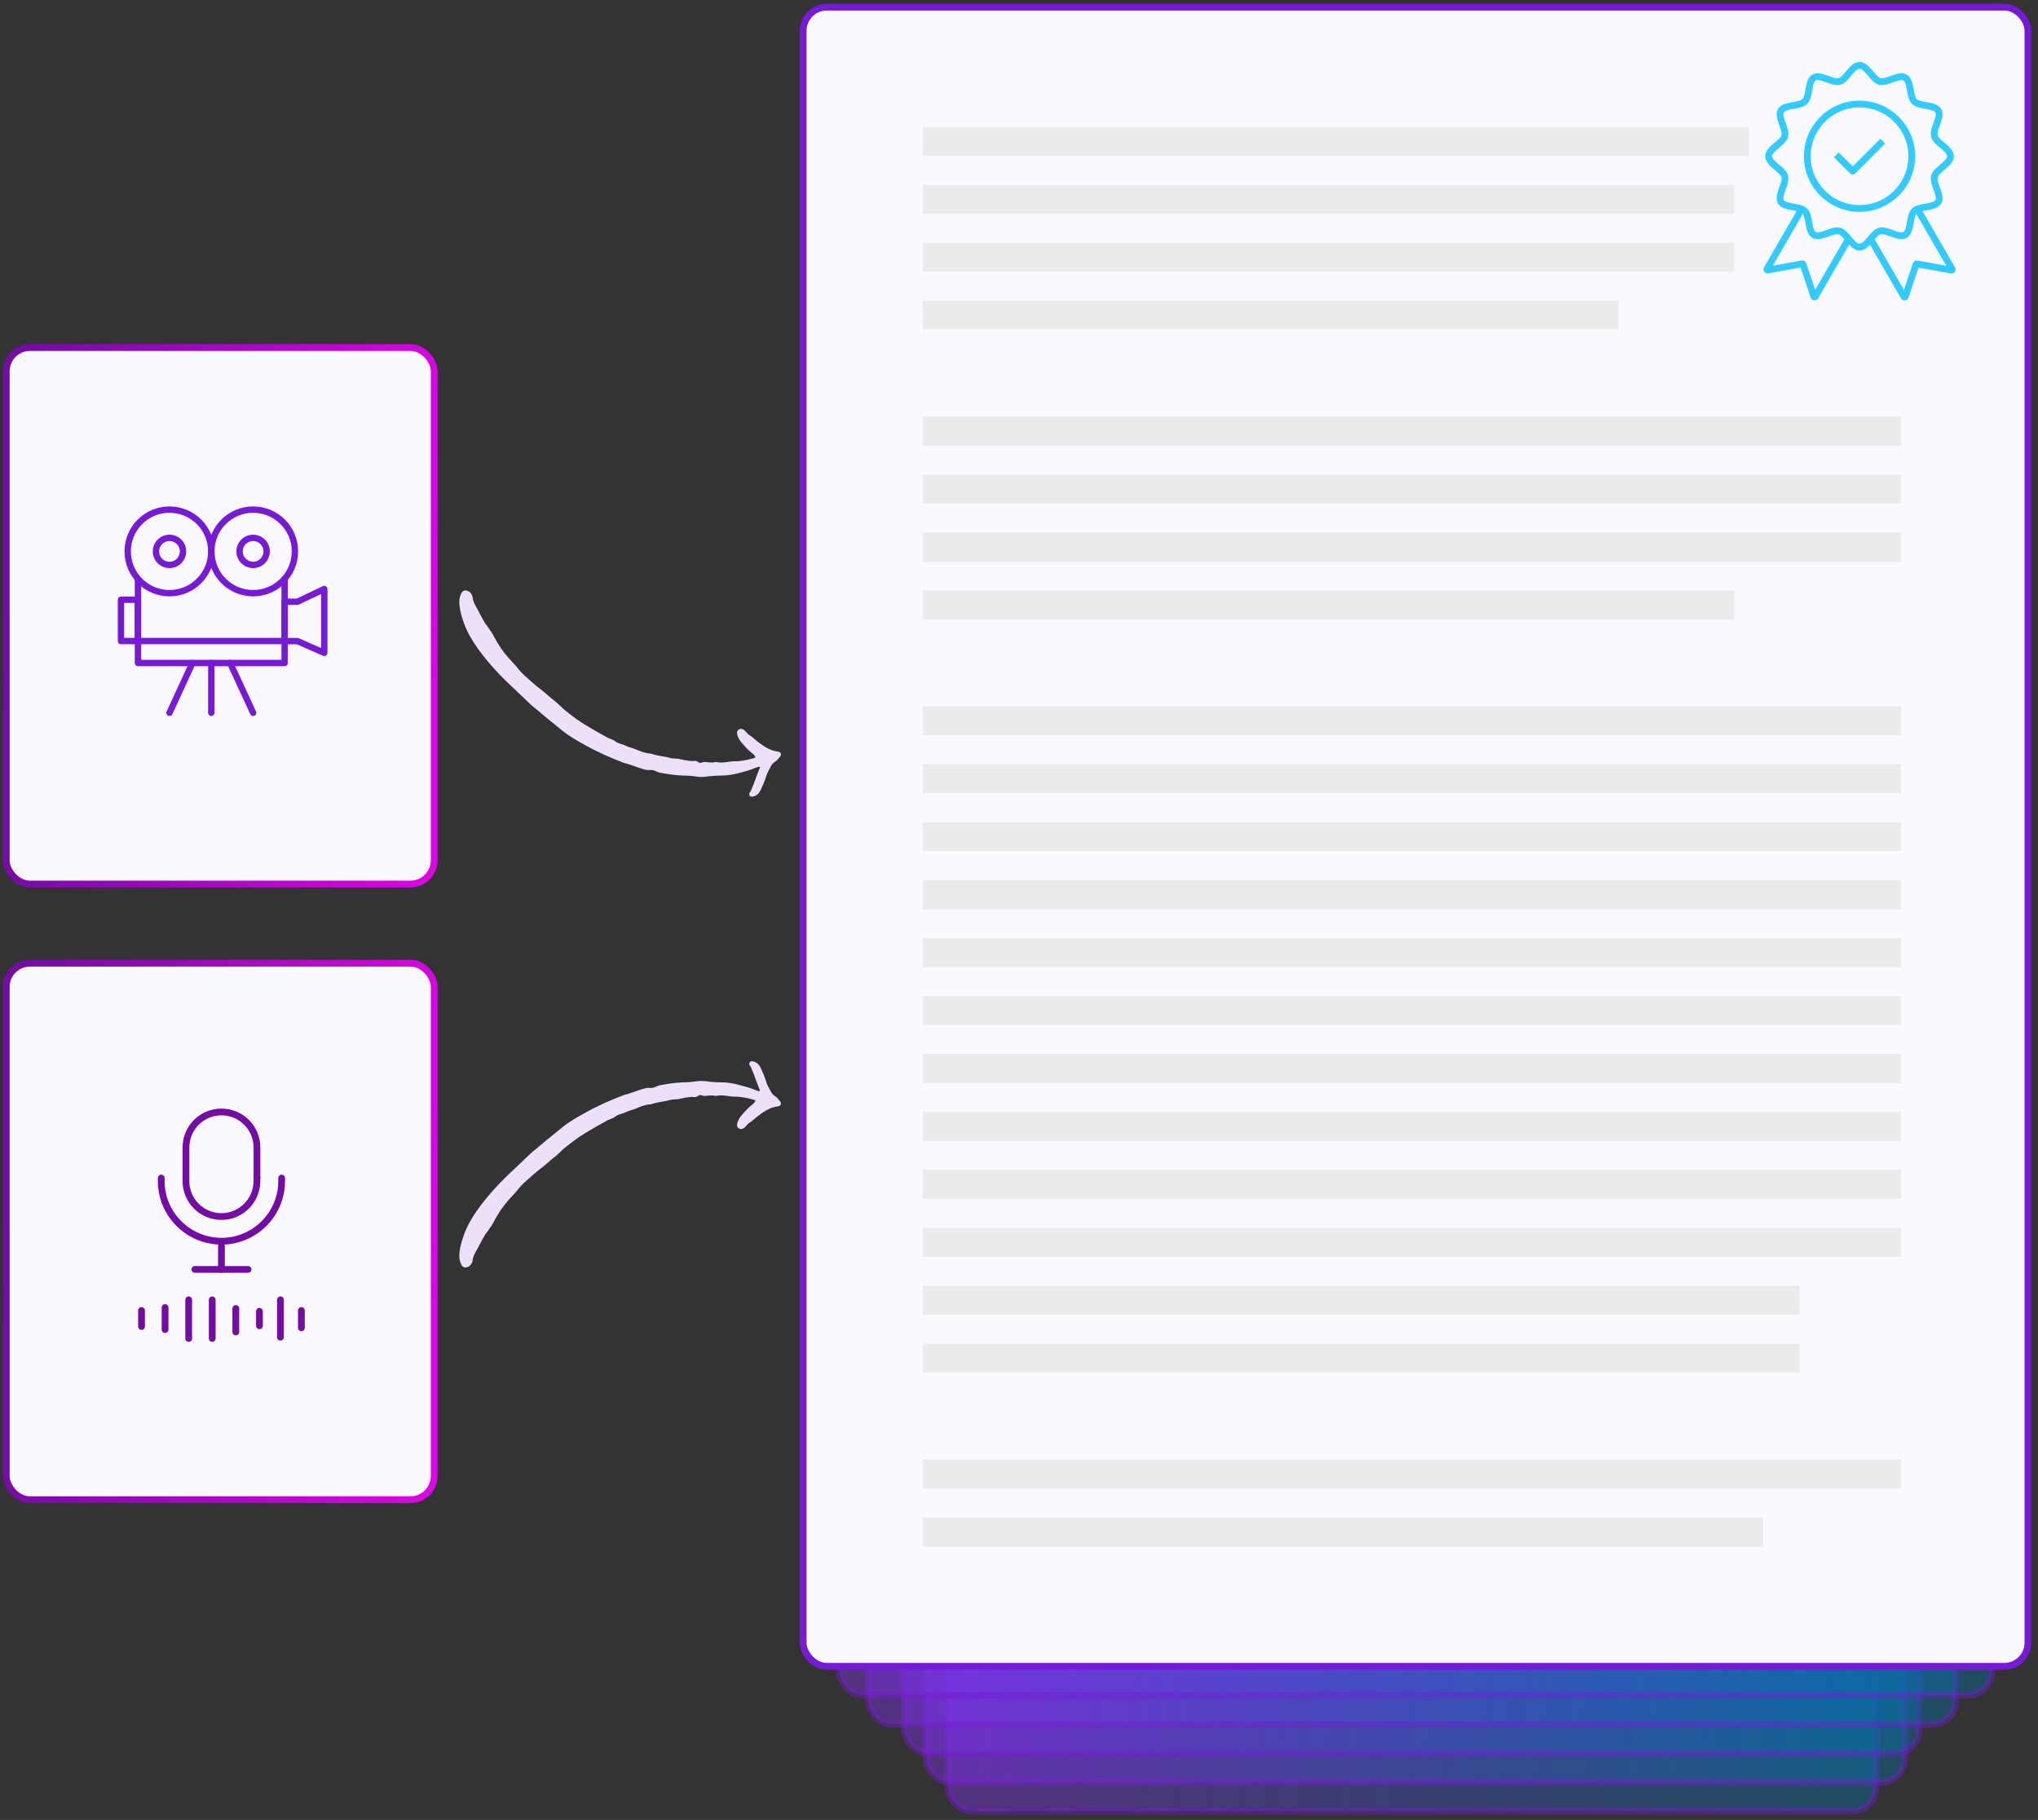 <svg width="234" height="209" viewBox="0 0 234 209" fill="none" xmlns="http://www.w3.org/2000/svg">
<rect x="0" y="0" width="234" height="209" fill="#333333" stroke="none"/>
<rect opacity="0.4" x="108.857" y="17.456" width="106.526" height="190.537" rx="2.717" fill="url(#paint0_linear_124_13333)" stroke="#761AD6" stroke-width="0.776"/>
<rect opacity="0.4" x="106.357" y="14.129" width="112.348" height="190.537" rx="2.717" fill="url(#paint1_linear_124_13333)" stroke="#761AD6" stroke-width="0.776"/>
<rect opacity="0.4" x="103.861" y="10.801" width="116.507" height="190.537" rx="2.717" fill="url(#paint2_linear_124_13333)" stroke="#761AD6" stroke-width="0.776"/>
<rect opacity="0.4" x="99.709" y="7.474" width="124.825" height="190.537" rx="2.717" fill="url(#paint3_linear_124_13333)" stroke="#761AD6" stroke-width="0.776"/>
<rect opacity="0.4" x="96.38" y="4.147" width="132.311" height="190.537" rx="2.717" fill="url(#paint4_linear_124_13333)" stroke="#761AD6" stroke-width="0.776"/>
<rect x="92.216" y="0.82" width="140.629" height="190.537" rx="2.717" fill="#FAFAFE" stroke="#761AD6" stroke-width="0.776"/>
<rect x="105.969" y="14.572" width="94.825" height="3.327" fill="#EBEBEB"/>
<rect x="105.969" y="21.227" width="93.161" height="3.327" fill="#EBEBEB"/>
<rect x="105.969" y="27.881" width="93.161" height="3.327" fill="#EBEBEB"/>
<rect x="105.969" y="34.535" width="79.853" height="3.327" fill="#EBEBEB"/>
<rect x="105.969" y="47.844" width="112.293" height="3.327" fill="#EBEBEB"/>
<rect x="105.969" y="54.499" width="112.293" height="3.327" fill="#EBEBEB"/>
<rect x="105.969" y="61.153" width="112.293" height="3.327" fill="#EBEBEB"/>
<rect x="105.969" y="67.807" width="93.161" height="3.327" fill="#EBEBEB"/>
<rect x="105.969" y="81.116" width="112.293" height="3.327" fill="#EBEBEB"/>
<rect x="105.969" y="87.77" width="112.293" height="3.327" fill="#EBEBEB"/>
<rect x="105.969" y="94.425" width="112.293" height="3.327" fill="#EBEBEB"/>
<rect x="105.969" y="101.079" width="112.293" height="3.327" fill="#EBEBEB"/>
<rect x="105.969" y="107.734" width="112.293" height="3.327" fill="#EBEBEB"/>
<rect x="105.969" y="114.388" width="112.293" height="3.327" fill="#EBEBEB"/>
<rect x="105.969" y="121.042" width="112.293" height="3.327" fill="#EBEBEB"/>
<rect x="105.969" y="127.697" width="112.293" height="3.327" fill="#EBEBEB"/>
<rect x="105.969" y="134.351" width="112.293" height="3.327" fill="#EBEBEB"/>
<rect x="105.969" y="141.006" width="112.293" height="3.327" fill="#EBEBEB"/>
<rect x="105.969" y="147.66" width="100.648" height="3.327" fill="#EBEBEB"/>
<rect x="105.969" y="154.314" width="100.648" height="3.327" fill="#EBEBEB"/>
<rect x="105.969" y="167.623" width="112.293" height="3.327" fill="#EBEBEB"/>
<rect x="105.969" y="174.278" width="96.489" height="3.327" fill="#EBEBEB"/>
<rect x="0.72" y="39.914" width="49.132" height="61.608" rx="2.717" fill="#FAFAFE"/>
<rect x="0.72" y="39.914" width="49.132" height="61.608" rx="2.717" stroke="url(#paint5_linear_124_13333)" stroke-width="0.776"/>
<g clip-path="url(#clip0_124_13333)">
<path d="M19.459 68.121C22.109 68.121 24.258 65.972 24.258 63.322C24.258 60.671 22.109 58.523 19.459 58.523C16.809 58.523 14.66 60.671 14.66 63.322C14.66 65.972 16.809 68.121 19.459 68.121Z" stroke="#761AD6" stroke-width="0.729" stroke-linecap="round" stroke-linejoin="round"/>
<path d="M29.064 68.121C31.715 68.121 33.863 65.972 33.863 63.322C33.863 60.671 31.715 58.523 29.064 58.523C26.414 58.523 24.266 60.671 24.266 63.322C24.266 65.972 26.414 68.121 29.064 68.121Z" stroke="#761AD6" stroke-width="0.729" stroke-linecap="round" stroke-linejoin="round"/>
<path d="M27.508 63.322C27.508 62.461 28.201 61.769 29.061 61.769C29.922 61.769 30.615 62.461 30.615 63.322C30.615 64.183 29.922 64.875 29.061 64.875C28.201 64.875 27.508 64.183 27.508 63.322Z" stroke="#761AD6" stroke-width="0.729" stroke-linecap="round" stroke-linejoin="round"/>
<path d="M17.906 63.322C17.906 62.461 18.599 61.769 19.46 61.769C20.32 61.769 21.013 62.461 21.013 63.322C21.013 64.183 20.32 64.875 19.46 64.875C18.599 64.875 17.906 64.183 17.906 63.322Z" stroke="#761AD6" stroke-width="0.729" stroke-linecap="round" stroke-linejoin="round"/>
<path d="M32.679 66.48V76.136H15.84V66.48" stroke="#761AD6" stroke-width="0.729" stroke-linecap="round" stroke-linejoin="round"/>
<path d="M32.679 73.619H15.84" stroke="#761AD6" stroke-width="0.729" stroke-linecap="round" stroke-linejoin="round"/>
<path d="M34.142 69.105L32.684 69.098V73.62H34.142L37.234 74.976V67.639L34.142 69.105Z" stroke="#761AD6" stroke-width="0.729" stroke-linecap="round" stroke-linejoin="round"/>
<path d="M15.838 68.872H13.891V73.619H15.838V68.872Z" stroke="#761AD6" stroke-width="0.729" stroke-linecap="round" stroke-linejoin="round"/>
<path d="M19.461 81.861L22.101 76.135" stroke="#761AD6" stroke-width="0.729" stroke-linecap="round" stroke-linejoin="round"/>
<path d="M29.066 81.861L26.426 76.135" stroke="#761AD6" stroke-width="0.729" stroke-linecap="round" stroke-linejoin="round"/>
<path d="M24.258 76.135V81.861" stroke="#761AD6" stroke-width="0.729" stroke-linecap="round" stroke-linejoin="round"/>
</g>
<rect x="0.72" y="110.617" width="49.132" height="61.608" rx="2.717" fill="#FAFAFE"/>
<rect x="0.72" y="110.617" width="49.132" height="61.608" rx="2.717" stroke="url(#paint6_linear_124_13333)" stroke-width="0.776"/>
<g clip-path="url(#clip1_124_13333)">
<path d="M16.25 152.338V150.498" stroke="#740BA4" stroke-width="0.776" stroke-linecap="round" stroke-linejoin="round"/>
<path d="M18.953 150.156V152.68" stroke="#740BA4" stroke-width="0.776" stroke-linecap="round" stroke-linejoin="round"/>
<path d="M21.664 149.271V153.712" stroke="#740BA4" stroke-width="0.776" stroke-linecap="round" stroke-linejoin="round"/>
<path d="M24.367 149.271V153.712" stroke="#740BA4" stroke-width="0.776" stroke-linecap="round" stroke-linejoin="round"/>
<path d="M34.605 150.498V152.485" stroke="#740BA4" stroke-width="0.776" stroke-linecap="round" stroke-linejoin="round"/>
<path d="M27.074 150.265V152.967" stroke="#740BA4" stroke-width="0.776" stroke-linecap="round" stroke-linejoin="round"/>
<path d="M29.789 152.252V150.591" stroke="#740BA4" stroke-width="0.776" stroke-linecap="round" stroke-linejoin="round"/>
<path d="M32.203 153.565V149.271" stroke="#740BA4" stroke-width="0.776" stroke-linecap="round" stroke-linejoin="round"/>
<path d="M25.426 143.099V145.778" stroke="#740BA4" stroke-width="0.776" stroke-linecap="round" stroke-linejoin="round"/>
<path d="M21.352 135.289V131.773C21.352 129.521 23.176 127.697 25.427 127.697C27.679 127.697 29.503 129.521 29.503 131.773V135.289" stroke="#740BA4" stroke-width="0.776" stroke-linecap="round" stroke-linejoin="round"/>
<path d="M29.499 135.289V135.631C29.499 137.882 27.675 139.707 25.424 139.707C23.172 139.707 21.348 137.882 21.348 135.631V135.289" stroke="#740BA4" stroke-width="0.776" stroke-linecap="round" stroke-linejoin="round"/>
<path d="M32.338 135.289V135.631C32.338 139.443 29.241 142.54 25.429 142.54C21.617 142.54 18.512 139.443 18.512 135.631V135.289" stroke="#740BA4" stroke-width="0.776" stroke-linecap="round" stroke-linejoin="round"/>
<path d="M22.371 145.778H28.481" stroke="#740BA4" stroke-width="0.776" stroke-linecap="round" stroke-linejoin="round"/>
</g>
<path d="M82.196 125.86C81.765 125.743 81.334 125.821 80.903 125.86C80.786 125.86 80.668 125.821 80.551 125.782C80.433 125.743 80.316 125.743 80.198 125.821C80.041 125.939 79.885 126.017 79.689 125.978C79.336 125.939 78.984 126.017 78.67 126.056C78.474 126.095 78.317 126.134 78.122 126.173C77.73 126.29 77.338 126.212 76.907 126.329C76.515 126.447 76.124 126.486 75.732 126.564C75.536 126.603 75.379 126.642 75.183 126.681C74.987 126.72 74.752 126.837 74.556 126.837C73.93 126.876 73.342 127.189 72.793 127.384C72.48 127.502 72.127 127.58 71.814 127.736C71.461 127.932 71.03 127.932 70.678 128.205C70.364 128.479 69.933 128.518 69.581 128.752C69.228 128.948 68.876 129.143 68.523 129.338C67.7 129.807 66.917 130.276 66.133 130.823C65.663 131.175 65.193 131.527 64.723 131.918C64.37 132.23 64.057 132.582 63.704 132.856C63.156 133.246 62.685 133.754 62.098 134.184C61.784 134.419 61.51 134.653 61.236 134.888C60.883 135.2 60.531 135.513 60.178 135.826C59.982 136.021 59.786 136.216 59.59 136.451C59.238 136.92 58.807 137.35 58.415 137.78C57.749 138.522 57.201 139.343 56.73 140.242C56.535 140.671 56.221 141.023 55.986 141.414C55.829 141.609 55.673 141.805 55.555 142.039C55.203 142.625 54.928 143.251 54.576 143.837C54.419 144.149 54.301 144.423 54.262 144.736C54.262 144.853 54.223 144.97 54.145 145.087C54.027 145.361 53.714 145.556 53.4 145.556C53.244 145.556 53.126 145.439 53.009 145.322C52.852 145.009 52.734 144.658 52.734 144.267C52.734 143.602 52.891 142.977 53.087 142.352C53.479 141.023 54.145 139.89 54.928 138.796C56.143 137.115 57.553 135.63 59.081 134.223C59.669 133.676 60.257 133.09 60.844 132.543C61.079 132.308 61.353 132.113 61.628 131.879C61.941 131.605 62.294 131.331 62.646 131.019C63.195 130.55 63.782 130.12 64.331 129.651C64.919 129.143 65.585 128.713 66.251 128.322C66.564 128.166 66.838 127.971 67.152 127.814C68.601 126.994 70.129 126.329 71.657 125.743C72.519 125.548 73.303 125.157 74.165 124.962C74.478 124.883 74.791 125.001 75.105 124.883C75.379 124.766 75.614 124.649 75.888 124.61C76.711 124.454 77.534 124.336 78.396 124.297C78.944 124.297 79.454 124.258 80.002 124.18C80.355 124.102 80.746 124.141 81.138 124.18C81.687 124.258 82.274 124.297 82.823 124.297C83.959 124.297 84.978 124.61 86.035 124.922C86.388 125.04 86.741 125.196 87.093 125.313C87.132 125.313 87.211 125.274 87.25 125.274C87.25 125.274 87.289 125.196 87.25 125.196C86.858 124.297 86.584 123.32 86.153 122.421C86.035 122.304 86.035 122.304 86.035 122.265C86.035 122.187 86.035 122.07 86.075 121.992C86.075 121.913 86.27 121.874 86.388 121.874C86.819 121.952 87.132 122.187 87.328 122.617C87.563 123.125 87.799 123.633 87.955 124.18C88.073 124.571 88.269 124.922 88.465 125.274C88.582 125.509 88.739 125.743 89.013 125.899C89.248 126.056 89.405 126.29 89.601 126.525C89.757 126.72 89.64 126.955 89.405 127.033C89.326 127.033 89.287 127.072 89.209 127.072C88.347 127.189 87.642 127.697 86.976 128.205C86.662 128.44 86.388 128.752 86.035 128.948C85.84 129.065 85.722 129.26 85.565 129.417C85.448 129.534 85.33 129.612 85.174 129.651C84.899 129.729 84.586 129.456 84.625 129.182C84.625 129.065 84.664 128.948 84.703 128.83C84.821 128.518 85.017 128.205 85.252 127.971C85.605 127.541 85.957 127.189 86.388 126.837C86.506 126.759 86.623 126.642 86.701 126.486C86.741 126.447 86.701 126.329 86.662 126.329C85.996 126.134 85.33 125.978 84.625 125.939C84.468 125.939 84.312 125.939 84.155 125.939C83.45 125.86 82.823 125.704 82.196 125.86Z" fill="#EDE1FA"/>
<path d="M82.196 87.503C81.765 87.62 81.334 87.542 80.903 87.503C80.786 87.503 80.668 87.542 80.551 87.581C80.433 87.62 80.316 87.62 80.198 87.542C80.041 87.425 79.885 87.347 79.689 87.386C79.336 87.425 78.984 87.347 78.67 87.308C78.474 87.269 78.317 87.23 78.122 87.191C77.73 87.073 77.338 87.151 76.907 87.034C76.515 86.917 76.124 86.878 75.732 86.8C75.536 86.761 75.379 86.722 75.183 86.683C74.987 86.643 74.752 86.526 74.556 86.526C73.93 86.487 73.342 86.174 72.793 85.979C72.48 85.862 72.127 85.784 71.814 85.627C71.461 85.432 71.03 85.432 70.678 85.158C70.364 84.885 69.933 84.846 69.581 84.611C69.228 84.416 68.876 84.221 68.523 84.025C67.7 83.556 66.917 83.087 66.133 82.54C65.663 82.188 65.193 81.837 64.723 81.446C64.37 81.133 64.057 80.781 63.704 80.508C63.156 80.117 62.685 79.609 62.098 79.179C61.784 78.945 61.51 78.71 61.236 78.476C60.883 78.163 60.531 77.851 60.178 77.538C59.982 77.343 59.786 77.147 59.59 76.913C59.238 76.444 58.807 76.014 58.415 75.584C57.749 74.841 57.201 74.021 56.73 73.122C56.535 72.692 56.221 72.34 55.986 71.95C55.829 71.754 55.673 71.559 55.555 71.324C55.203 70.738 54.928 70.113 54.576 69.527C54.419 69.214 54.301 68.941 54.262 68.628C54.262 68.511 54.223 68.393 54.145 68.276C54.027 68.003 53.714 67.807 53.4 67.807C53.244 67.807 53.126 67.924 53.009 68.042C52.852 68.354 52.734 68.706 52.734 69.097C52.734 69.761 52.891 70.386 53.087 71.012C53.479 72.34 54.145 73.474 54.928 74.568C56.143 76.248 57.553 77.733 59.081 79.14C59.669 79.687 60.257 80.273 60.844 80.821C61.079 81.055 61.353 81.251 61.628 81.485C61.941 81.758 62.294 82.032 62.646 82.345C63.195 82.814 63.782 83.243 64.331 83.713C64.919 84.221 65.585 84.65 66.251 85.041C66.564 85.198 66.838 85.393 67.152 85.549C68.601 86.37 70.129 87.034 71.657 87.62C72.519 87.816 73.303 88.207 74.165 88.402C74.478 88.48 74.791 88.363 75.105 88.48C75.379 88.597 75.614 88.715 75.888 88.754C76.711 88.91 77.534 89.027 78.396 89.066C78.944 89.066 79.454 89.105 80.002 89.184C80.355 89.262 80.746 89.223 81.138 89.184C81.687 89.105 82.274 89.066 82.823 89.066C83.959 89.066 84.978 88.754 86.035 88.441C86.388 88.324 86.741 88.168 87.093 88.05C87.132 88.05 87.211 88.089 87.25 88.089C87.25 88.089 87.289 88.168 87.25 88.168C86.858 89.066 86.584 90.043 86.153 90.942C86.035 91.059 86.035 91.059 86.035 91.099C86.035 91.177 86.035 91.294 86.075 91.372C86.075 91.45 86.27 91.489 86.388 91.489C86.819 91.411 87.132 91.177 87.328 90.747C87.563 90.239 87.799 89.731 87.955 89.184C88.073 88.793 88.269 88.441 88.465 88.089C88.582 87.855 88.739 87.62 89.013 87.464C89.248 87.308 89.405 87.073 89.601 86.839C89.757 86.643 89.64 86.409 89.405 86.331C89.326 86.331 89.287 86.292 89.209 86.292C88.347 86.174 87.642 85.666 86.976 85.158C86.662 84.924 86.388 84.611 86.035 84.416C85.84 84.299 85.722 84.103 85.565 83.947C85.448 83.83 85.33 83.752 85.174 83.713C84.899 83.634 84.586 83.908 84.625 84.181C84.625 84.299 84.664 84.416 84.703 84.533C84.821 84.846 85.017 85.158 85.252 85.393C85.605 85.823 85.957 86.174 86.388 86.526C86.506 86.604 86.623 86.722 86.701 86.878C86.741 86.917 86.701 87.034 86.662 87.034C85.996 87.23 85.33 87.386 84.625 87.425C84.468 87.425 84.312 87.425 84.155 87.425C83.45 87.503 82.823 87.659 82.196 87.503Z" fill="#EDE1FA"/>
<g clip-path="url(#clip2_124_13333)">
<path d="M207.512 17.941C207.512 14.631 210.198 11.944 213.509 11.944C216.82 11.944 219.506 14.631 219.506 17.941C219.506 21.252 216.82 23.938 213.509 23.938C210.198 23.938 207.512 21.252 207.512 17.941Z" stroke="#32CBFF" stroke-width="0.776" stroke-linejoin="round"/>
<path d="M203.074 17.941C203.074 17.076 204.705 16.436 204.921 15.637C205.145 14.813 204.056 13.441 204.472 12.717C204.896 11.985 206.626 12.243 207.225 11.653C207.824 11.054 207.558 9.324 208.29 8.899C209.013 8.483 210.377 9.573 211.209 9.349C212.008 9.132 212.648 7.502 213.513 7.502C214.378 7.502 215.019 9.132 215.817 9.349C216.641 9.573 218.013 8.483 218.737 8.899C219.469 9.324 219.211 11.054 219.802 11.653C220.401 12.252 222.131 11.985 222.555 12.717C222.971 13.441 221.881 14.805 222.106 15.637C222.322 16.436 223.952 17.076 223.952 17.941C223.952 18.806 222.322 19.447 222.106 20.245C221.881 21.069 222.971 22.441 222.555 23.165C222.131 23.897 220.401 23.639 219.802 24.229C219.203 24.828 219.469 26.558 218.737 26.983C218.013 27.399 216.649 26.309 215.817 26.534C215.019 26.75 214.378 28.38 213.513 28.38C212.648 28.38 212.008 26.75 211.209 26.534C210.386 26.309 209.013 27.399 208.29 26.983C207.558 26.558 207.815 24.828 207.225 24.229C206.626 23.631 204.896 23.897 204.472 23.165C204.056 22.441 205.145 21.077 204.921 20.245C204.705 19.447 203.074 18.806 203.074 17.941Z" stroke="#32CBFF" stroke-width="0.776" stroke-linejoin="round"/>
<path d="M206.725 24.246L202.882 30.892C202.848 30.95 202.898 31.025 202.965 31.009L206.933 30.293C206.933 30.293 207.007 30.31 207.024 30.343L208.263 34.053C208.288 34.12 208.372 34.128 208.413 34.07L212.248 27.424" stroke="#32CBFF" stroke-width="0.776" stroke-linejoin="round"/>
<path d="M220.292 24.246L224.135 30.901C224.168 30.959 224.118 31.034 224.052 31.017L220.093 30.302C220.093 30.302 220.018 30.318 220.001 30.352L218.762 34.061C218.737 34.128 218.654 34.136 218.612 34.078L214.777 27.432" stroke="#32CBFF" stroke-width="0.776" stroke-linejoin="round"/>
<path d="M216.176 16.211L212.724 19.663L210.844 17.783" stroke="#32CBFF" stroke-width="0.776" stroke-linejoin="round"/>
</g>
<defs>
<linearGradient id="paint0_linear_124_13333" x1="110.516" y1="55.33" x2="224.045" y2="61.736" gradientUnits="userSpaceOnUse">
<stop stop-color="#8A2AF3"/>
<stop offset="1" stop-color="#0074A7"/>
</linearGradient>
<linearGradient id="paint1_linear_124_13333" x1="108.128" y1="52.003" x2="227.774" y2="59.12" gradientUnits="userSpaceOnUse">
<stop stop-color="#8A2AF3"/>
<stop offset="1" stop-color="#0074A7"/>
</linearGradient>
<linearGradient id="paint2_linear_124_13333" x1="105.711" y1="48.676" x2="229.723" y2="56.324" gradientUnits="userSpaceOnUse">
<stop stop-color="#8A2AF3"/>
<stop offset="1" stop-color="#0074A7"/>
</linearGradient>
<linearGradient id="paint3_linear_124_13333" x1="101.717" y1="45.349" x2="234.451" y2="54.115" gradientUnits="userSpaceOnUse">
<stop stop-color="#8A2AF3"/>
<stop offset="1" stop-color="#0074A7"/>
</linearGradient>
<linearGradient id="paint4_linear_124_13333" x1="98.532" y1="42.022" x2="239.102" y2="51.858" gradientUnits="userSpaceOnUse">
<stop stop-color="#8A2AF3"/>
<stop offset="1" stop-color="#0074A7"/>
</linearGradient>
<linearGradient id="paint5_linear_124_13333" x1="0.332" y1="70.719" x2="50.066" y2="73.656" gradientUnits="userSpaceOnUse">
<stop stop-color="#740BA4"/>
<stop offset="1" stop-color="#DA06E3"/>
</linearGradient>
<linearGradient id="paint6_linear_124_13333" x1="0.332" y1="141.421" x2="50.066" y2="144.359" gradientUnits="userSpaceOnUse">
<stop stop-color="#740BA4"/>
<stop offset="1" stop-color="#DA06E3"/>
</linearGradient>
<clipPath id="clip0_124_13333">
<rect width="24.067" height="24.067" fill="white" transform="translate(13.527 58.158)"/>
</clipPath>
<clipPath id="clip1_124_13333">
<rect width="19.137" height="26.792" fill="white" transform="translate(15.859 127.309)"/>
</clipPath>
<clipPath id="clip2_124_13333">
<rect width="22.101" height="27.449" fill="white" transform="translate(202.457 7.086)"/>
</clipPath>
</defs>
</svg>
